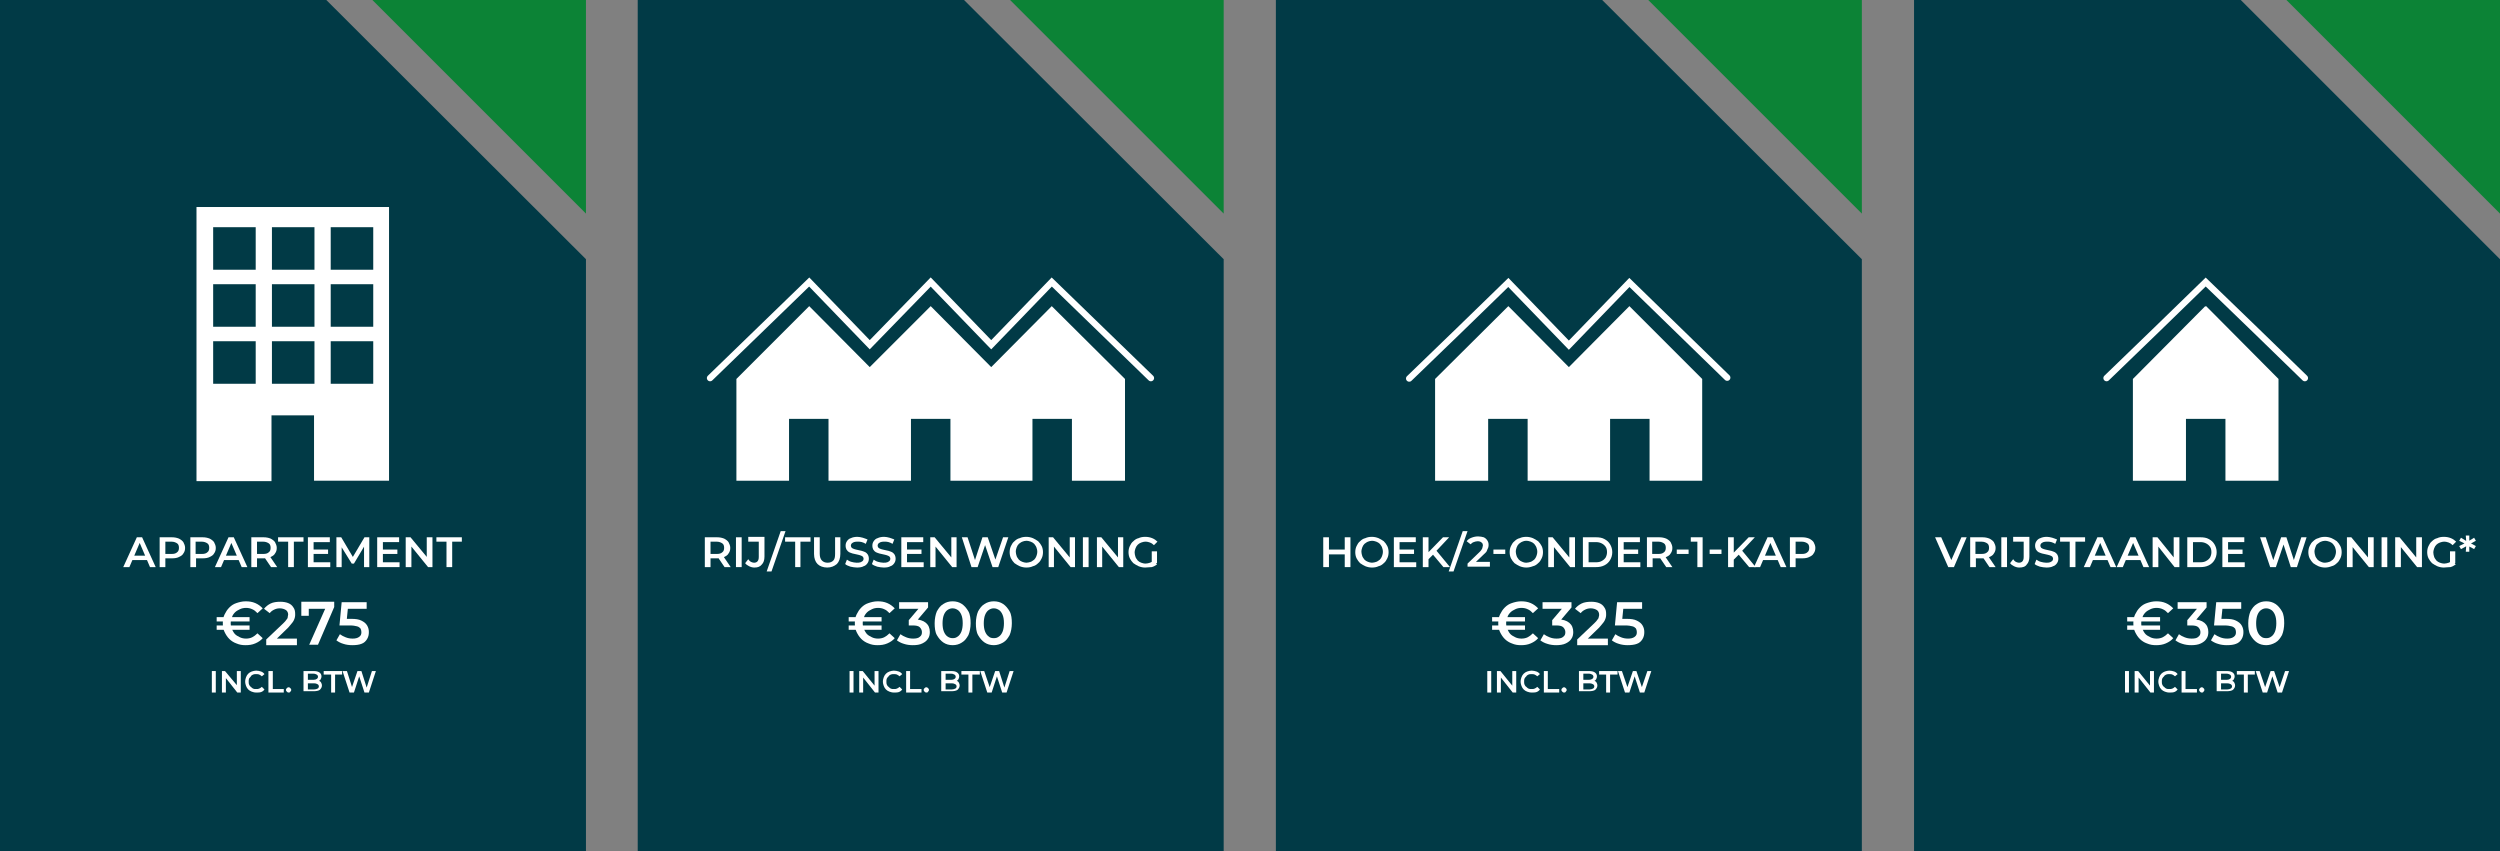 <?xml version="1.0" encoding="utf-8"?>
<!-- Generator: Adobe Illustrator 28.0.0, SVG Export Plug-In . SVG Version: 6.00 Build 0)  -->
<svg version="1.1" id="Laag_1" xmlns="http://www.w3.org/2000/svg" xmlns:xlink="http://www.w3.org/1999/xlink" x="0px" y="0px"
	 viewBox="0 0 570 194.1" style="enable-background:new 0 0 570 194.1;" xml:space="preserve">
<rect x="0" y="0" width="570" height="194.1" fill="#808080" stroke="none"/>
<style type="text/css">
	.st0{fill:#0C8336;}
	.st1{fill:#013A46;}
	.st2{fill:#FFFFFF;}
	.st3{clip-path:url(#SVGID_00000012467946888179096380000008569688698210830506_);fill:#FFFFFF;}
	.st4{clip-path:url(#SVGID_00000132053739283762189390000003975291425018180026_);fill:#FFFFFF;}
	.st5{clip-path:url(#SVGID_00000097467737728309908100000009754645355850364040_);fill:#FFFFFF;}
	.st6{clip-path:url(#SVGID_00000018199101188495094720000017021508858408375940_);fill:#FFFFFF;}
	.st7{clip-path:url(#SVGID_00000047021587535604368720000005145357688842117813_);fill:#FFFFFF;}
	.st8{clip-path:url(#SVGID_00000139289742781166430580000014619120600992871337_);fill:#FFFFFF;}
	.st9{fill:none;stroke:#FFFFFF;stroke-width:1.465;stroke-linecap:round;stroke-miterlimit:10;}
	.st10{clip-path:url(#SVGID_00000020372537588297725160000003775910189337903501_);fill:#FFFFFF;}
	.st11{clip-path:url(#SVGID_00000080186975514131266450000012619310781765493383_);fill:#FFFFFF;}
	.st12{clip-path:url(#SVGID_00000061468527432657451180000010763639481927215497_);fill:#FFFFFF;}
	.st13{clip-path:url(#SVGID_00000036937916916265407180000008678591791908936868_);fill:#FFFFFF;}
	.st14{clip-path:url(#SVGID_00000142172126200070120680000001587747034364159876_);fill:#FFFFFF;}
	.st15{clip-path:url(#SVGID_00000036246032647279552790000005057480496629503890_);fill:#FFFFFF;}
	.st16{clip-path:url(#SVGID_00000129889864489387528290000004349547049168933557_);fill:#FFFFFF;}
	.st17{clip-path:url(#SVGID_00000028317398075125637330000006703958861855111871_);fill:#FFFFFF;}
	.st18{clip-path:url(#SVGID_00000120530164730742774190000010520787033798358166_);fill:#FFFFFF;}
	.st19{clip-path:url(#SVGID_00000091712202304488935500000014720260671996548006_);fill:#FFFFFF;}
	.st20{clip-path:url(#SVGID_00000173139027376508197530000016381035777674314906_);fill:#FFFFFF;}
	.st21{clip-path:url(#SVGID_00000138535830832785774900000010682848732404209343_);fill:#FFFFFF;}
	.st22{clip-path:url(#SVGID_00000107550633026428151880000005573732496950579119_);fill:#FFFFFF;}
	
		.st23{clip-path:url(#SVGID_00000068651752555646931650000015632827082291547805_);fill:none;stroke:#FFFFFF;stroke-width:1.465;stroke-linecap:round;stroke-miterlimit:10;}
	.st24{clip-path:url(#SVGID_00000132783183068506903190000004004962259229970339_);fill:#FFFFFF;}
	.st25{clip-path:url(#SVGID_00000135681271683208452800000003293076978658345140_);fill:#FFFFFF;}
	.st26{clip-path:url(#SVGID_00000102501935533897892660000014342521058140531387_);fill:#FFFFFF;}
	
		.st27{clip-path:url(#SVGID_00000117661588219413641170000004944439804777115823_);fill:none;stroke:#FFFFFF;stroke-width:1.465;stroke-linecap:round;stroke-miterlimit:10;}
	.st28{clip-path:url(#SVGID_00000143578601346088569270000004342134155153525160_);fill:#FFFFFF;}
	.st29{clip-path:url(#SVGID_00000134953424924330345930000009664014247438552221_);fill:#FFFFFF;}
	.st30{clip-path:url(#SVGID_00000098942959000978063220000017697408884823871114_);fill:#FFFFFF;}
	.st31{clip-path:url(#SVGID_00000080183864591024653380000010996060335247311508_);fill:#FFFFFF;}
	.st32{clip-path:url(#SVGID_00000147211598150509641950000004261862704592474288_);fill:#FFFFFF;}
	.st33{clip-path:url(#SVGID_00000145049458865455828230000011541871381131608751_);fill:#FFFFFF;}
	.st34{clip-path:url(#SVGID_00000065753552391003846580000012364201725094719415_);fill:#FFFFFF;}
	.st35{clip-path:url(#SVGID_00000108311073503758987970000008153720595367757736_);fill:#FFFFFF;}
</style>
<polygon class="st0" points="84.9,0 133.6,48.7 133.6,0 "/>
<polygon class="st1" points="0,0 0,133.6 0,195.1 133.6,195.1 133.6,133.6 133.6,59.1 74.4,0 "/>
<path class="st2" d="M85.1,61.5h-9.7v-9.7h9.7V61.5z M85.1,74.5h-9.7v-9.7h9.7V74.5z M85.1,87.5h-9.7v-9.7h9.7V87.5z M71.7,61.5
	h-9.7v-9.7h9.7V61.5z M71.7,74.5h-9.7v-9.7h9.7V74.5z M71.7,87.5h-9.7v-9.7h9.7V87.5z M58.3,61.5h-9.7v-9.7h9.7V61.5z M58.3,74.5
	h-9.7v-9.7h9.7V74.5z M58.3,87.5h-9.7v-9.7h9.7V87.5z M44.8,47.2v62.5h17.1V94.7h9.7v14.9h17.1V47.2H44.8z"/>
<path class="st2" d="M29.6,127.7l0.3-1h3.7l0.3,1H29.6z M28.1,129.3l3.1-6.8h1.2l3.1,6.8h-1.3l-2.6-6.1h0.5l-2.6,6.1H28.1z"/>
<g>
	<defs>
		<rect id="SVGID_1_" width="570" height="195.1"/>
	</defs>
	<clipPath id="SVGID_00000031911245465678359060000008210171030921587608_">
		<use xlink:href="#SVGID_1_"  style="overflow:visible;"/>
	</clipPath>
	<path style="clip-path:url(#SVGID_00000031911245465678359060000008210171030921587608_);fill:#FFFFFF;" d="M37.7,126.9l-0.6-0.6h2
		c0.6,0,1-0.1,1.3-0.4c0.3-0.2,0.4-0.6,0.4-1c0-0.4-0.1-0.8-0.4-1c-0.3-0.2-0.7-0.4-1.3-0.4h-2l0.6-0.6V126.9z M36.4,129.3v-6.8h2.8
		c0.6,0,1.1,0.1,1.6,0.3c0.4,0.2,0.8,0.5,1,0.8c0.2,0.4,0.4,0.8,0.4,1.3c0,0.5-0.1,0.9-0.4,1.3c-0.2,0.4-0.6,0.6-1,0.8
		c-0.4,0.2-0.9,0.3-1.6,0.3h-2.1l0.6-0.6v2.6H36.4z"/>
	<path style="clip-path:url(#SVGID_00000031911245465678359060000008210171030921587608_);fill:#FFFFFF;" d="M44.6,126.9l-0.6-0.6h2
		c0.6,0,1-0.1,1.3-0.4c0.3-0.2,0.4-0.6,0.4-1c0-0.4-0.1-0.8-0.4-1c-0.3-0.2-0.7-0.4-1.3-0.4h-2l0.6-0.6V126.9z M43.4,129.3v-6.8h2.8
		c0.6,0,1.1,0.1,1.6,0.3c0.4,0.2,0.8,0.5,1,0.8c0.2,0.4,0.4,0.8,0.4,1.3c0,0.5-0.1,0.9-0.4,1.3c-0.2,0.4-0.6,0.6-1,0.8
		c-0.4,0.2-0.9,0.3-1.6,0.3h-2.1l0.6-0.6v2.6H43.4z"/>
</g>
<path class="st2" d="M50.5,127.7l0.3-1h3.7l0.3,1H50.5z M49,129.3l3.1-6.8h1.2l3.1,6.8h-1.3l-2.6-6.1H53l-2.6,6.1H49z"/>
<g>
	<defs>
		<rect id="SVGID_00000112621764039018439390000001235908997165375896_" width="570" height="195.1"/>
	</defs>
	<clipPath id="SVGID_00000021819121501688955610000002327968292359449517_">
		<use xlink:href="#SVGID_00000112621764039018439390000001235908997165375896_"  style="overflow:visible;"/>
	</clipPath>
	<path style="clip-path:url(#SVGID_00000021819121501688955610000002327968292359449517_);fill:#FFFFFF;" d="M61.8,129.3l-1.7-2.5
		h1.4l1.7,2.5H61.8z M58.6,126.9l-0.6-0.6h2c0.6,0,1-0.1,1.3-0.4c0.3-0.2,0.4-0.6,0.4-1c0-0.4-0.1-0.8-0.4-1
		c-0.3-0.2-0.7-0.4-1.3-0.4h-2l0.6-0.6V126.9z M57.3,129.3v-6.8h2.8c0.6,0,1.1,0.1,1.6,0.3c0.4,0.2,0.8,0.5,1,0.8
		c0.2,0.4,0.4,0.8,0.4,1.3c0,0.5-0.1,0.9-0.4,1.3c-0.2,0.4-0.6,0.6-1,0.8c-0.4,0.2-0.9,0.3-1.6,0.3H58l0.6-0.6v2.6H57.3z"/>
</g>
<polygon class="st2" points="65.7,129.3 65.7,123.5 63.4,123.5 63.4,122.5 69.2,122.5 69.2,123.5 67,123.5 67,129.3 "/>
<path class="st2" d="M71.4,125.3h3.4v1h-3.4V125.3z M71.5,128.2h3.8v1.1h-5.1v-6.8h5v1.1h-3.7V128.2z"/>
<polygon class="st2" points="76.7,129.3 76.7,122.5 77.8,122.5 80.7,127.4 80.2,127.4 83.1,122.5 84.2,122.5 84.2,129.3 83,129.3 
	83,124.3 83.2,124.3 80.7,128.5 80.2,128.5 77.6,124.3 77.9,124.3 77.9,129.3 "/>
<path class="st2" d="M87.2,125.3h3.4v1h-3.4V125.3z M87.3,128.2h3.8v1.1H86v-6.8h5v1.1h-3.7V128.2z"/>
<polygon class="st2" points="92.5,129.3 92.5,122.5 93.6,122.5 97.9,127.7 97.3,127.7 97.3,122.5 98.6,122.5 98.6,129.3 97.6,129.3 
	93.3,124 93.8,124 93.8,129.3 "/>
<polygon class="st2" points="101.8,129.3 101.8,123.5 99.5,123.5 99.5,122.5 105.3,122.5 105.3,123.5 103.1,123.5 103.1,129.3 "/>
<rect x="48.3" y="153" class="st2" width="0.9" height="4.9"/>
<polygon class="st2" points="50.6,157.9 50.6,153 51.3,153 54.4,156.7 54,156.7 54,153 54.9,153 54.9,157.9 54.1,157.9 51.1,154.1 
	51.5,154.1 51.5,157.9 "/>
<g>
	<defs>
		<rect id="SVGID_00000119108544475318305240000017574465067540966295_" width="570" height="195.1"/>
	</defs>
	<clipPath id="SVGID_00000044174415529220820890000018230510788795533221_">
		<use xlink:href="#SVGID_00000119108544475318305240000017574465067540966295_"  style="overflow:visible;"/>
	</clipPath>
	<path style="clip-path:url(#SVGID_00000044174415529220820890000018230510788795533221_);fill:#FFFFFF;" d="M58.4,157.9
		c-0.4,0-0.7-0.1-1-0.2c-0.3-0.1-0.6-0.3-0.8-0.5c-0.2-0.2-0.4-0.5-0.5-0.8s-0.2-0.6-0.2-1c0-0.4,0.1-0.7,0.2-1s0.3-0.6,0.5-0.8
		s0.5-0.4,0.8-0.5c0.3-0.1,0.7-0.2,1-0.2c0.4,0,0.8,0.1,1.1,0.2c0.3,0.1,0.6,0.3,0.8,0.6l-0.6,0.5c-0.2-0.2-0.4-0.3-0.6-0.4
		c-0.2-0.1-0.5-0.1-0.7-0.1c-0.3,0-0.5,0-0.7,0.1c-0.2,0.1-0.4,0.2-0.5,0.4s-0.3,0.3-0.4,0.5c-0.1,0.2-0.1,0.4-0.1,0.7
		c0,0.3,0,0.5,0.1,0.7c0.1,0.2,0.2,0.4,0.4,0.5c0.2,0.2,0.3,0.3,0.5,0.4c0.2,0.1,0.4,0.1,0.7,0.1c0.3,0,0.5,0,0.7-0.1
		c0.2-0.1,0.4-0.2,0.6-0.4l0.6,0.6c-0.2,0.3-0.5,0.5-0.8,0.6C59.2,157.9,58.8,157.9,58.4,157.9"/>
</g>
<polygon class="st2" points="61.2,157.9 61.2,153 62.2,153 62.2,157.1 64.7,157.1 64.7,157.9 "/>
<g>
	<defs>
		<rect id="SVGID_00000051377603235060958930000006363072768031268756_" width="570" height="195.1"/>
	</defs>
	<clipPath id="SVGID_00000075877609862773482050000012912416696867267468_">
		<use xlink:href="#SVGID_00000051377603235060958930000006363072768031268756_"  style="overflow:visible;"/>
	</clipPath>
	<path style="clip-path:url(#SVGID_00000075877609862773482050000012912416696867267468_);fill:#FFFFFF;" d="M65.8,157.9
		c-0.2,0-0.3-0.1-0.4-0.2c-0.1-0.1-0.2-0.2-0.2-0.4c0-0.2,0.1-0.3,0.2-0.4c0.1-0.1,0.2-0.2,0.4-0.2s0.3,0.1,0.4,0.2
		c0.1,0.1,0.2,0.2,0.2,0.4c0,0.2-0.1,0.3-0.2,0.4C66.1,157.9,66,157.9,65.8,157.9"/>
	<path style="clip-path:url(#SVGID_00000075877609862773482050000012912416696867267468_);fill:#FFFFFF;" d="M70.1,157.2h1.5
		c0.3,0,0.6-0.1,0.8-0.2c0.2-0.1,0.3-0.3,0.3-0.5c0-0.2-0.1-0.4-0.3-0.5c-0.2-0.1-0.4-0.2-0.8-0.2h-1.5V155h1.4
		c0.3,0,0.6-0.1,0.7-0.2c0.2-0.1,0.3-0.3,0.3-0.5c0-0.2-0.1-0.4-0.3-0.5c-0.2-0.1-0.4-0.2-0.7-0.2h-1.3V157.2z M69.2,157.9V153h2.3
		c0.6,0,1,0.1,1.3,0.3c0.3,0.2,0.5,0.5,0.5,0.9c0,0.3-0.1,0.5-0.2,0.7c-0.1,0.2-0.3,0.3-0.5,0.4c-0.2,0.1-0.4,0.1-0.7,0.1l0.1-0.3
		c0.3,0,0.5,0,0.7,0.1s0.4,0.2,0.5,0.4c0.1,0.2,0.2,0.4,0.2,0.7c0,0.4-0.2,0.7-0.5,1c-0.3,0.2-0.8,0.3-1.4,0.3H69.2z"/>
</g>
<polygon class="st2" points="75.5,157.9 75.5,153.8 73.8,153.8 73.8,153 78,153 78,153.8 76.4,153.8 76.4,157.9 "/>
<polygon class="st2" points="79.7,157.9 78.1,153 79.1,153 80.5,157.4 80,157.4 81.5,153 82.4,153 83.8,157.4 83.4,157.4 84.8,153 
	85.7,153 84.1,157.9 83.1,157.9 81.8,153.9 82,153.9 80.7,157.9 "/>
<g>
	<defs>
		<rect id="SVGID_00000061471021739656233120000000850767449987833235_" width="570" height="195.1"/>
	</defs>
	<clipPath id="SVGID_00000177482938193717345500000014585142685441536689_">
		<use xlink:href="#SVGID_00000061471021739656233120000000850767449987833235_"  style="overflow:visible;"/>
	</clipPath>
	<path style="clip-path:url(#SVGID_00000177482938193717345500000014585142685441536689_);fill:#FFFFFF;" d="M56,147.1
		c-0.8,0-1.4-0.1-2.1-0.4c-0.6-0.2-1.2-0.6-1.6-1c-0.5-0.5-0.8-1-1.1-1.6c-0.3-0.6-0.4-1.3-0.4-2c0-0.7,0.1-1.4,0.4-2
		c0.3-0.6,0.6-1.1,1.1-1.6c0.5-0.5,1-0.8,1.6-1c0.6-0.2,1.3-0.4,2.1-0.4c0.8,0,1.5,0.1,2.2,0.4c0.7,0.3,1.2,0.7,1.7,1.2l-1.2,1.1
		c-0.4-0.4-0.7-0.7-1.2-0.9c-0.4-0.2-0.9-0.3-1.4-0.3c-0.5,0-1,0.1-1.4,0.3c-0.4,0.2-0.8,0.4-1.1,0.7c-0.3,0.3-0.6,0.7-0.7,1.1
		c-0.2,0.4-0.3,0.9-0.3,1.4c0,0.5,0.1,1,0.3,1.4c0.2,0.4,0.4,0.8,0.7,1.1c0.3,0.3,0.7,0.5,1.1,0.7c0.4,0.2,0.9,0.3,1.4,0.3
		c0.5,0,1-0.1,1.4-0.3c0.4-0.2,0.8-0.5,1.2-0.9l1.2,1.1c-0.4,0.5-1,0.9-1.7,1.2C57.5,147,56.8,147.1,56,147.1 M49.4,142.6h7.5v1
		h-7.5V142.6z M49.4,140.7h7.5v1h-7.5V140.7z"/>
	<path style="clip-path:url(#SVGID_00000177482938193717345500000014585142685441536689_);fill:#FFFFFF;" d="M60.7,147v-1.2l3.9-3.7
		c0.3-0.3,0.6-0.6,0.7-0.8c0.2-0.2,0.3-0.4,0.3-0.6s0.1-0.4,0.1-0.6c0-0.4-0.2-0.8-0.5-1c-0.3-0.2-0.8-0.4-1.4-0.4
		c-0.5,0-0.9,0.1-1.3,0.3c-0.4,0.2-0.7,0.4-1,0.8l-1.3-1c0.4-0.5,0.9-0.9,1.5-1.2c0.6-0.3,1.4-0.4,2.2-0.4c0.7,0,1.3,0.1,1.8,0.3
		c0.5,0.2,0.9,0.5,1.2,1c0.3,0.4,0.4,0.9,0.4,1.5c0,0.3,0,0.6-0.1,0.9c-0.1,0.3-0.2,0.6-0.5,1c-0.2,0.3-0.6,0.7-1,1.2l-3.3,3.2
		l-0.4-0.7h5.7v1.5H60.7z"/>
</g>
<polygon class="st2" points="70.5,147 74.5,138 75,138.8 69.5,138.8 70.4,137.9 70.4,140.4 68.7,140.4 68.7,137.2 76.2,137.2 
	76.2,138.4 72.5,147 "/>
<g>
	<defs>
		<rect id="SVGID_00000075150749676475974990000002635551335184175528_" width="570" height="195.1"/>
	</defs>
	<clipPath id="SVGID_00000007407335728423795600000011984753963196700075_">
		<use xlink:href="#SVGID_00000075150749676475974990000002635551335184175528_"  style="overflow:visible;"/>
	</clipPath>
	<path style="clip-path:url(#SVGID_00000007407335728423795600000011984753963196700075_);fill:#FFFFFF;" d="M80.3,147.1
		c-0.7,0-1.4-0.1-2-0.3c-0.7-0.2-1.2-0.5-1.6-0.8l0.8-1.4c0.4,0.3,0.8,0.5,1.3,0.7c0.5,0.2,1,0.3,1.6,0.3c0.6,0,1.1-0.1,1.5-0.4
		c0.4-0.3,0.5-0.6,0.5-1.1c0-0.3-0.1-0.6-0.2-0.8c-0.2-0.2-0.4-0.4-0.8-0.5c-0.4-0.1-0.9-0.2-1.6-0.2h-2.4l0.5-5.3h5.7v1.5h-5.1
		l0.9-0.9l-0.4,4l-0.9-0.8h2c1,0,1.7,0.1,2.3,0.4c0.6,0.3,1,0.6,1.3,1.1s0.4,1,0.4,1.5c0,0.6-0.1,1.1-0.4,1.6
		c-0.3,0.5-0.7,0.9-1.3,1.1C81.9,147,81.2,147.1,80.3,147.1"/>
</g>
<polygon class="st0" points="230.3,0 279,48.7 279,0 "/>
<polygon class="st1" points="145.4,0 145.4,133.6 145.4,195.1 279,195.1 279,133.6 279,59.1 219.8,0 "/>
<polygon class="st2" points="239.8,69.8 226,83.7 212.2,69.8 198.3,83.7 184.5,69.8 167.9,86.4 167.9,109.6 179.9,109.6 179.9,95.5 
	188.9,95.5 188.9,109.6 207.7,109.6 207.7,95.5 216.7,95.5 216.7,109.6 235.4,109.6 235.4,95.5 244.4,95.5 244.4,109.6 256.5,109.6 
	256.5,86.4 "/>
<polyline class="st9" points="262.4,86.2 239.8,64.3 226,78.6 212.2,64.3 198.3,78.6 184.5,64.3 161.9,86.2 "/>
<rect x="193.7" y="153" class="st2" width="0.9" height="4.9"/>
<polygon class="st2" points="195.9,157.9 195.9,153 196.7,153 199.7,156.7 199.4,156.7 199.4,153 200.3,153 200.3,157.9 
	199.5,157.9 196.5,154.1 196.8,154.1 196.8,157.9 "/>
<g>
	<defs>
		<rect id="SVGID_00000109742291631119739620000002033213279202142338_" width="570" height="195.1"/>
	</defs>
	<clipPath id="SVGID_00000149367887819068308420000016034109945935380403_">
		<use xlink:href="#SVGID_00000109742291631119739620000002033213279202142338_"  style="overflow:visible;"/>
	</clipPath>
	<path style="clip-path:url(#SVGID_00000149367887819068308420000016034109945935380403_);fill:#FFFFFF;" d="M203.8,157.9
		c-0.4,0-0.7-0.1-1-0.2c-0.3-0.1-0.6-0.3-0.8-0.5c-0.2-0.2-0.4-0.5-0.5-0.8c-0.1-0.3-0.2-0.6-0.2-1c0-0.4,0.1-0.7,0.2-1
		c0.1-0.3,0.3-0.6,0.5-0.8c0.2-0.2,0.5-0.4,0.8-0.5c0.3-0.1,0.7-0.2,1-0.2c0.4,0,0.8,0.1,1.1,0.2c0.3,0.1,0.6,0.3,0.8,0.6l-0.6,0.5
		c-0.2-0.2-0.4-0.3-0.6-0.4c-0.2-0.1-0.5-0.1-0.7-0.1c-0.3,0-0.5,0-0.7,0.1c-0.2,0.1-0.4,0.2-0.5,0.4c-0.2,0.2-0.3,0.3-0.4,0.5
		c-0.1,0.2-0.1,0.4-0.1,0.7c0,0.3,0,0.5,0.1,0.7c0.1,0.2,0.2,0.4,0.4,0.5c0.2,0.2,0.3,0.3,0.5,0.4c0.2,0.1,0.4,0.1,0.7,0.1
		c0.3,0,0.5,0,0.7-0.1c0.2-0.1,0.4-0.2,0.6-0.4l0.6,0.6c-0.2,0.3-0.5,0.5-0.8,0.6C204.6,157.9,204.2,157.9,203.8,157.9"/>
</g>
<polygon class="st2" points="206.6,157.9 206.6,153 207.5,153 207.5,157.1 210.1,157.1 210.1,157.9 "/>
<g>
	<defs>
		<rect id="SVGID_00000088103995108060309110000012216575140808757158_" width="570" height="195.1"/>
	</defs>
	<clipPath id="SVGID_00000067199001061440974130000016761979256095066250_">
		<use xlink:href="#SVGID_00000088103995108060309110000012216575140808757158_"  style="overflow:visible;"/>
	</clipPath>
	<path style="clip-path:url(#SVGID_00000067199001061440974130000016761979256095066250_);fill:#FFFFFF;" d="M211.2,157.9
		c-0.2,0-0.3-0.1-0.4-0.2c-0.1-0.1-0.2-0.2-0.2-0.4c0-0.2,0.1-0.3,0.2-0.4c0.1-0.1,0.2-0.2,0.4-0.2c0.2,0,0.3,0.1,0.4,0.2
		s0.2,0.2,0.2,0.4c0,0.2-0.1,0.3-0.2,0.4C211.5,157.9,211.4,157.9,211.2,157.9"/>
	<path style="clip-path:url(#SVGID_00000067199001061440974130000016761979256095066250_);fill:#FFFFFF;" d="M215.5,157.2h1.5
		c0.3,0,0.6-0.1,0.8-0.2c0.2-0.1,0.3-0.3,0.3-0.5c0-0.2-0.1-0.4-0.3-0.5c-0.2-0.1-0.4-0.2-0.8-0.2h-1.5V155h1.4
		c0.3,0,0.6-0.1,0.7-0.2c0.2-0.1,0.3-0.3,0.3-0.5c0-0.2-0.1-0.4-0.3-0.5c-0.2-0.1-0.4-0.2-0.7-0.2h-1.3V157.2z M214.6,157.9V153h2.3
		c0.6,0,1,0.1,1.3,0.3c0.3,0.2,0.5,0.5,0.5,0.9c0,0.3-0.1,0.5-0.2,0.7c-0.1,0.2-0.3,0.3-0.5,0.4s-0.4,0.1-0.7,0.1l0.1-0.3
		c0.3,0,0.5,0,0.7,0.1c0.2,0.1,0.4,0.2,0.5,0.4c0.1,0.2,0.2,0.4,0.2,0.7c0,0.4-0.2,0.7-0.5,1c-0.3,0.2-0.8,0.3-1.4,0.3H214.6z"/>
</g>
<polygon class="st2" points="220.8,157.9 220.8,153.8 219.2,153.8 219.2,153 223.4,153 223.4,153.8 221.7,153.8 221.7,157.9 "/>
<polygon class="st2" points="225.1,157.9 223.5,153 224.4,153 225.9,157.4 225.4,157.4 226.9,153 227.8,153 229.2,157.4 
	228.8,157.4 230.2,153 231.1,153 229.5,157.9 228.5,157.9 227.2,153.9 227.4,153.9 226.1,157.9 "/>
<g>
	<defs>
		<rect id="SVGID_00000168110778043398676310000017828058524244780974_" width="570" height="195.1"/>
	</defs>
	<clipPath id="SVGID_00000034788881277891613460000004133453909041760156_">
		<use xlink:href="#SVGID_00000168110778043398676310000017828058524244780974_"  style="overflow:visible;"/>
	</clipPath>
	<path style="clip-path:url(#SVGID_00000034788881277891613460000004133453909041760156_);fill:#FFFFFF;" d="M165.2,129.3l-1.7-2.5
		h1.4l1.7,2.5H165.2z M162,126.9l-0.6-0.6h2c0.6,0,1-0.1,1.3-0.4c0.3-0.2,0.4-0.6,0.4-1c0-0.4-0.1-0.8-0.4-1
		c-0.3-0.2-0.7-0.4-1.3-0.4h-2l0.6-0.6V126.9z M160.7,129.3v-6.8h2.8c0.6,0,1.1,0.1,1.6,0.3c0.4,0.2,0.8,0.5,1,0.8
		c0.2,0.4,0.4,0.8,0.4,1.3c0,0.5-0.1,0.9-0.4,1.3c-0.2,0.4-0.6,0.6-1,0.8c-0.4,0.2-0.9,0.3-1.6,0.3h-2.1l0.6-0.6v2.6H160.7z"/>
</g>
<rect x="167.8" y="122.5" class="st2" width="1.3" height="6.8"/>
<g>
	<defs>
		<rect id="SVGID_00000018934955826488599410000006742564173318399673_" width="570" height="195.1"/>
	</defs>
	<clipPath id="SVGID_00000103945238836171101200000003240812170555275432_">
		<use xlink:href="#SVGID_00000018934955826488599410000006742564173318399673_"  style="overflow:visible;"/>
	</clipPath>
	<path style="clip-path:url(#SVGID_00000103945238836171101200000003240812170555275432_);fill:#FFFFFF;" d="M172,129.4
		c-0.4,0-0.8-0.1-1.2-0.3c-0.4-0.2-0.7-0.4-0.9-0.7l0.7-0.9c0.2,0.3,0.4,0.5,0.6,0.6c0.2,0.1,0.5,0.2,0.7,0.2c0.7,0,1.1-0.4,1.1-1.3
		v-3.5h-2.4v-1.1h3.7v4.5c0,0.8-0.2,1.4-0.6,1.8C173.3,129.2,172.8,129.4,172,129.4"/>
</g>
<polygon class="st2" points="174.8,130.3 178,121.1 179.1,121.1 175.9,130.3 "/>
<polygon class="st2" points="181.3,129.3 181.3,123.5 179,123.5 179,122.5 184.8,122.5 184.8,123.5 182.5,123.5 182.5,129.3 "/>
<g>
	<defs>
		<rect id="SVGID_00000139272289219562344280000014988788067740943242_" width="570" height="195.1"/>
	</defs>
	<clipPath id="SVGID_00000137816486432744077940000004824423509822685569_">
		<use xlink:href="#SVGID_00000139272289219562344280000014988788067740943242_"  style="overflow:visible;"/>
	</clipPath>
	<path style="clip-path:url(#SVGID_00000137816486432744077940000004824423509822685569_);fill:#FFFFFF;" d="M188.6,129.4
		c-0.9,0-1.7-0.3-2.2-0.8c-0.5-0.5-0.8-1.3-0.8-2.3v-3.8h1.3v3.8c0,0.7,0.2,1.2,0.5,1.5c0.3,0.3,0.7,0.5,1.3,0.5s1-0.2,1.3-0.5
		c0.3-0.3,0.4-0.8,0.4-1.5v-3.8h1.2v3.8c0,1-0.3,1.8-0.8,2.3C190.2,129.1,189.5,129.4,188.6,129.4"/>
	<path style="clip-path:url(#SVGID_00000137816486432744077940000004824423509822685569_);fill:#FFFFFF;" d="M195.4,129.4
		c-0.5,0-1-0.1-1.5-0.2c-0.5-0.2-0.9-0.3-1.2-0.6l0.4-1c0.3,0.2,0.6,0.4,1,0.5c0.4,0.1,0.8,0.2,1.2,0.2c0.4,0,0.6,0,0.9-0.1
		c0.2-0.1,0.4-0.2,0.5-0.3c0.1-0.1,0.2-0.3,0.2-0.5c0-0.2-0.1-0.4-0.2-0.5c-0.1-0.1-0.3-0.2-0.6-0.3c-0.2-0.1-0.5-0.1-0.8-0.2
		c-0.3-0.1-0.6-0.1-0.9-0.2c-0.3-0.1-0.6-0.2-0.8-0.3c-0.2-0.1-0.4-0.3-0.6-0.6c-0.1-0.2-0.2-0.5-0.2-0.9c0-0.4,0.1-0.7,0.3-1
		c0.2-0.3,0.5-0.6,0.9-0.7c0.4-0.2,0.9-0.3,1.5-0.3c0.4,0,0.8,0.1,1.2,0.2c0.4,0.1,0.8,0.3,1.1,0.4l-0.4,1c-0.3-0.2-0.6-0.3-0.9-0.4
		c-0.3-0.1-0.6-0.1-0.9-0.1c-0.4,0-0.6,0-0.9,0.1c-0.2,0.1-0.4,0.2-0.5,0.3c-0.1,0.1-0.2,0.3-0.2,0.5c0,0.2,0.1,0.4,0.2,0.5
		c0.1,0.1,0.3,0.2,0.6,0.3c0.2,0.1,0.5,0.1,0.8,0.2c0.3,0.1,0.6,0.1,0.9,0.2c0.3,0.1,0.6,0.2,0.8,0.3c0.2,0.1,0.4,0.3,0.6,0.6
		c0.1,0.2,0.2,0.5,0.2,0.9c0,0.4-0.1,0.7-0.3,1c-0.2,0.3-0.5,0.6-0.9,0.7C196.6,129.3,196,129.4,195.4,129.4"/>
	<path style="clip-path:url(#SVGID_00000137816486432744077940000004824423509822685569_);fill:#FFFFFF;" d="M201.5,129.4
		c-0.5,0-1-0.1-1.5-0.2c-0.5-0.2-0.9-0.3-1.2-0.6l0.4-1c0.3,0.2,0.6,0.4,1,0.5c0.4,0.1,0.8,0.2,1.2,0.2c0.4,0,0.6,0,0.9-0.1
		c0.2-0.1,0.4-0.2,0.5-0.3c0.1-0.1,0.2-0.3,0.2-0.5c0-0.2-0.1-0.4-0.2-0.5c-0.1-0.1-0.3-0.2-0.6-0.3c-0.2-0.1-0.5-0.1-0.8-0.2
		c-0.3-0.1-0.6-0.1-0.9-0.2c-0.3-0.1-0.6-0.2-0.8-0.3c-0.2-0.1-0.4-0.3-0.6-0.6c-0.1-0.2-0.2-0.5-0.2-0.9c0-0.4,0.1-0.7,0.3-1
		c0.2-0.3,0.5-0.6,0.9-0.7c0.4-0.2,0.9-0.3,1.5-0.3c0.4,0,0.8,0.1,1.2,0.2c0.4,0.1,0.8,0.3,1.1,0.4l-0.4,1c-0.3-0.2-0.6-0.3-0.9-0.4
		c-0.3-0.1-0.6-0.1-0.9-0.1c-0.4,0-0.6,0-0.9,0.1c-0.2,0.1-0.4,0.2-0.5,0.3c-0.1,0.1-0.2,0.3-0.2,0.5c0,0.2,0.1,0.4,0.2,0.5
		c0.1,0.1,0.3,0.2,0.6,0.3c0.2,0.1,0.5,0.1,0.8,0.2c0.3,0.1,0.6,0.1,0.9,0.2s0.6,0.2,0.8,0.3c0.2,0.1,0.4,0.3,0.6,0.6
		c0.1,0.2,0.2,0.5,0.2,0.9c0,0.4-0.1,0.7-0.3,1c-0.2,0.3-0.5,0.6-0.9,0.7C202.7,129.3,202.2,129.4,201.5,129.4"/>
</g>
<path class="st2" d="M206.7,125.3h3.4v1h-3.4V125.3z M206.8,128.2h3.8v1.1h-5.1v-6.8h5v1.1h-3.7V128.2z"/>
<polygon class="st2" points="212.1,129.3 212.1,122.5 213.1,122.5 217.4,127.7 216.9,127.7 216.9,122.5 218.1,122.5 218.1,129.3 
	217.1,129.3 212.8,124 213.3,124 213.3,129.3 "/>
<polygon class="st2" points="221.5,129.3 219.3,122.5 220.6,122.5 222.6,128.6 222,128.6 224,122.5 225.2,122.5 227.3,128.6 
	226.6,128.6 228.7,122.5 229.9,122.5 227.6,129.3 226.3,129.3 224.4,123.7 224.8,123.7 222.9,129.3 "/>
<g>
	<defs>
		<rect id="SVGID_00000011006026422707444310000013512913492327394967_" width="570" height="195.1"/>
	</defs>
	<clipPath id="SVGID_00000114072891196052103920000007581391616358300343_">
		<use xlink:href="#SVGID_00000011006026422707444310000013512913492327394967_"  style="overflow:visible;"/>
	</clipPath>
	<path style="clip-path:url(#SVGID_00000114072891196052103920000007581391616358300343_);fill:#FFFFFF;" d="M234,128.3
		c0.3,0,0.7-0.1,1-0.2c0.3-0.1,0.5-0.3,0.8-0.5c0.2-0.2,0.4-0.5,0.5-0.8c0.1-0.3,0.2-0.6,0.2-1c0-0.4-0.1-0.7-0.2-1
		c-0.1-0.3-0.3-0.5-0.5-0.8c-0.2-0.2-0.5-0.4-0.8-0.5c-0.3-0.1-0.6-0.2-1-0.2c-0.3,0-0.7,0.1-0.9,0.2c-0.3,0.1-0.5,0.3-0.8,0.5
		c-0.2,0.2-0.4,0.5-0.5,0.8c-0.1,0.3-0.2,0.6-0.2,1c0,0.3,0.1,0.7,0.2,1c0.1,0.3,0.3,0.5,0.5,0.8c0.2,0.2,0.5,0.4,0.8,0.5
		C233.4,128.2,233.7,128.3,234,128.3 M234,129.4c-0.5,0-1-0.1-1.5-0.3c-0.4-0.2-0.8-0.4-1.2-0.7c-0.3-0.3-0.6-0.7-0.8-1.1
		c-0.2-0.4-0.3-0.9-0.3-1.4c0-0.5,0.1-1,0.3-1.4c0.2-0.4,0.4-0.8,0.8-1.1c0.3-0.3,0.7-0.6,1.2-0.7c0.4-0.2,0.9-0.3,1.5-0.3
		c0.5,0,1,0.1,1.5,0.3c0.4,0.2,0.8,0.4,1.2,0.7c0.3,0.3,0.6,0.7,0.8,1.1c0.2,0.4,0.3,0.9,0.3,1.4c0,0.5-0.1,1-0.3,1.4
		c-0.2,0.4-0.4,0.8-0.8,1.1c-0.3,0.3-0.7,0.6-1.2,0.7C235.1,129.3,234.6,129.4,234,129.4"/>
</g>
<polygon class="st2" points="239.1,129.3 239.1,122.5 240.1,122.5 244.4,127.7 243.9,127.7 243.9,122.5 245.1,122.5 245.1,129.3 
	244.1,129.3 239.8,124 240.3,124 240.3,129.3 "/>
<rect x="246.9" y="122.5" class="st2" width="1.3" height="6.8"/>
<polygon class="st2" points="250.1,129.3 250.1,122.5 251.1,122.5 255.4,127.7 254.9,127.7 254.9,122.5 256.1,122.5 256.1,129.3 
	255.1,129.3 250.8,124 251.3,124 251.3,129.3 "/>
<g>
	<defs>
		<rect id="SVGID_00000031173071781277187990000000276372140672342974_" width="570" height="195.1"/>
	</defs>
	<clipPath id="SVGID_00000134936396252639912360000015607188658182375100_">
		<use xlink:href="#SVGID_00000031173071781277187990000000276372140672342974_"  style="overflow:visible;"/>
	</clipPath>
	<path style="clip-path:url(#SVGID_00000134936396252639912360000015607188658182375100_);fill:#FFFFFF;" d="M262.6,128.3v-2.6h1.2
		v2.7L262.6,128.3z M261.1,129.4c-0.5,0-1-0.1-1.5-0.3c-0.4-0.2-0.8-0.4-1.2-0.7c-0.3-0.3-0.6-0.7-0.8-1.1c-0.2-0.4-0.3-0.9-0.3-1.4
		c0-0.5,0.1-1,0.3-1.4c0.2-0.4,0.4-0.8,0.8-1.1c0.3-0.3,0.7-0.6,1.2-0.7c0.4-0.2,0.9-0.3,1.5-0.3c0.6,0,1.1,0.1,1.6,0.3
		c0.5,0.2,0.9,0.5,1.2,0.8l-0.8,0.8c-0.3-0.3-0.6-0.5-0.9-0.6c-0.3-0.1-0.6-0.2-1-0.2c-0.4,0-0.7,0.1-1,0.2
		c-0.3,0.1-0.6,0.3-0.8,0.5c-0.2,0.2-0.4,0.5-0.5,0.8c-0.1,0.3-0.2,0.6-0.2,1c0,0.3,0.1,0.7,0.2,1c0.1,0.3,0.3,0.5,0.5,0.8
		c0.2,0.2,0.5,0.4,0.8,0.5c0.3,0.1,0.6,0.2,1,0.2c0.3,0,0.7-0.1,1-0.2c0.3-0.1,0.6-0.3,0.9-0.5l0.7,0.9c-0.4,0.3-0.8,0.5-1.2,0.6
		C262.1,129.3,261.6,129.4,261.1,129.4"/>
	<path style="clip-path:url(#SVGID_00000134936396252639912360000015607188658182375100_);fill:#FFFFFF;" d="M200.1,147.1
		c-0.8,0-1.4-0.1-2.1-0.4c-0.6-0.2-1.2-0.6-1.6-1c-0.5-0.5-0.8-1-1.1-1.6c-0.3-0.6-0.4-1.3-0.4-2c0-0.7,0.1-1.4,0.4-2
		c0.3-0.6,0.6-1.1,1.1-1.6c0.5-0.5,1-0.8,1.6-1c0.6-0.2,1.3-0.4,2.1-0.4c0.8,0,1.5,0.1,2.2,0.4s1.2,0.7,1.7,1.2l-1.2,1.1
		c-0.4-0.4-0.7-0.7-1.2-0.9c-0.4-0.2-0.9-0.3-1.4-0.3c-0.5,0-1,0.1-1.4,0.3c-0.4,0.2-0.8,0.4-1.1,0.7c-0.3,0.3-0.6,0.7-0.7,1.1
		c-0.2,0.4-0.3,0.9-0.3,1.4c0,0.5,0.1,1,0.3,1.4c0.2,0.4,0.4,0.8,0.7,1.1s0.7,0.5,1.1,0.7c0.4,0.2,0.9,0.3,1.4,0.3
		c0.5,0,1-0.1,1.4-0.3c0.4-0.2,0.8-0.5,1.2-0.9l1.2,1.1c-0.4,0.5-1,0.9-1.7,1.2C201.6,147,200.9,147.1,200.1,147.1 M193.5,142.6h7.5
		v1h-7.5V142.6z M193.5,140.7h7.5v1h-7.5V140.7z"/>
	<path style="clip-path:url(#SVGID_00000134936396252639912360000015607188658182375100_);fill:#FFFFFF;" d="M208.1,147.1
		c-0.7,0-1.4-0.1-2-0.3c-0.7-0.2-1.2-0.5-1.6-0.8l0.8-1.4c0.4,0.3,0.8,0.5,1.3,0.7c0.5,0.2,1,0.3,1.6,0.3c0.6,0,1.2-0.1,1.5-0.4
		c0.4-0.3,0.5-0.6,0.5-1.1c0-0.4-0.2-0.8-0.5-1.1c-0.3-0.3-0.9-0.4-1.6-0.4h-0.9v-1.2l2.8-3.3l0.2,0.7h-5.2v-1.5h6.6v1.2l-2.8,3.3
		l-0.9-0.6h0.5c1.2,0,2.1,0.3,2.7,0.8c0.6,0.5,0.9,1.2,0.9,2.1c0,0.5-0.1,1.1-0.4,1.5c-0.3,0.5-0.7,0.8-1.3,1.1
		C209.7,147,209,147.1,208.1,147.1"/>
	<path style="clip-path:url(#SVGID_00000134936396252639912360000015607188658182375100_);fill:#FFFFFF;" d="M217.2,145.5
		c0.5,0,0.8-0.1,1.2-0.4c0.3-0.2,0.6-0.6,0.8-1.1c0.2-0.5,0.3-1.2,0.3-1.9c0-0.8-0.1-1.4-0.3-1.9c-0.2-0.5-0.5-0.9-0.8-1.1
		c-0.3-0.2-0.7-0.4-1.2-0.4c-0.4,0-0.8,0.1-1.2,0.4c-0.3,0.2-0.6,0.6-0.8,1.1c-0.2,0.5-0.3,1.2-0.3,1.9c0,0.8,0.1,1.4,0.3,1.9
		c0.2,0.5,0.5,0.9,0.8,1.1C216.4,145.4,216.8,145.5,217.2,145.5 M217.2,147.1c-0.8,0-1.5-0.2-2.1-0.6c-0.6-0.4-1.1-1-1.5-1.7
		c-0.4-0.7-0.5-1.7-0.5-2.7s0.2-2,0.5-2.7c0.4-0.7,0.8-1.3,1.5-1.7c0.6-0.4,1.3-0.6,2.1-0.6c0.8,0,1.5,0.2,2.1,0.6
		c0.6,0.4,1.1,1,1.5,1.7c0.4,0.7,0.5,1.7,0.5,2.7s-0.2,2-0.5,2.7c-0.4,0.7-0.8,1.3-1.5,1.7C218.7,146.9,218,147.1,217.2,147.1"/>
	<path style="clip-path:url(#SVGID_00000134936396252639912360000015607188658182375100_);fill:#FFFFFF;" d="M226.6,145.5
		c0.5,0,0.8-0.1,1.2-0.4c0.3-0.2,0.6-0.6,0.8-1.1c0.2-0.5,0.3-1.2,0.3-1.9c0-0.8-0.1-1.4-0.3-1.9c-0.2-0.5-0.5-0.9-0.8-1.1
		c-0.3-0.2-0.7-0.4-1.2-0.4c-0.4,0-0.8,0.1-1.2,0.4c-0.3,0.2-0.6,0.6-0.8,1.1c-0.2,0.5-0.3,1.2-0.3,1.9c0,0.8,0.1,1.4,0.3,1.9
		c0.2,0.5,0.5,0.9,0.8,1.1C225.7,145.4,226.1,145.5,226.6,145.5 M226.6,147.1c-0.8,0-1.5-0.2-2.1-0.6c-0.6-0.4-1.1-1-1.5-1.7
		c-0.4-0.7-0.5-1.7-0.5-2.7s0.2-2,0.5-2.7c0.4-0.7,0.8-1.3,1.5-1.7c0.6-0.4,1.3-0.6,2.1-0.6c0.8,0,1.5,0.2,2.1,0.6
		c0.6,0.4,1.1,1,1.5,1.7c0.4,0.7,0.5,1.7,0.5,2.7s-0.2,2-0.5,2.7c-0.4,0.7-0.8,1.3-1.5,1.7C228,146.9,227.3,147.1,226.6,147.1"/>
</g>
<polygon class="st0" points="375.8,0 424.5,48.7 424.5,0 "/>
<polygon class="st1" points="290.9,0 290.9,133.6 290.9,195.1 424.5,195.1 424.5,133.6 424.5,59.1 365.3,0 "/>
<path class="st2" d="M306.6,122.5h1.3v6.8h-1.3V122.5z M306.7,126.4h-3.7v-1.1h3.7V126.4z M303,129.3h-1.3v-6.8h1.3V129.3z"/>
<g>
	<defs>
		<rect id="SVGID_00000062901120153016133550000002984845784886690713_" width="570" height="195.1"/>
	</defs>
	<clipPath id="SVGID_00000001627016428708268250000001195140345291852974_">
		<use xlink:href="#SVGID_00000062901120153016133550000002984845784886690713_"  style="overflow:visible;"/>
	</clipPath>
	<path style="clip-path:url(#SVGID_00000001627016428708268250000001195140345291852974_);fill:#FFFFFF;" d="M312.8,128.3
		c0.3,0,0.7-0.1,1-0.2c0.3-0.1,0.5-0.3,0.8-0.5c0.2-0.2,0.4-0.5,0.5-0.8c0.1-0.3,0.2-0.6,0.2-1c0-0.4-0.1-0.7-0.2-1
		c-0.1-0.3-0.3-0.5-0.5-0.8c-0.2-0.2-0.5-0.4-0.8-0.5c-0.3-0.1-0.6-0.2-1-0.2c-0.3,0-0.7,0.1-0.9,0.2c-0.3,0.1-0.5,0.3-0.8,0.5
		c-0.2,0.2-0.4,0.5-0.5,0.8c-0.1,0.3-0.2,0.6-0.2,1c0,0.3,0.1,0.7,0.2,1c0.1,0.3,0.3,0.5,0.5,0.8c0.2,0.2,0.5,0.4,0.8,0.5
		C312.2,128.2,312.5,128.3,312.8,128.3 M312.8,129.4c-0.5,0-1-0.1-1.5-0.3c-0.4-0.2-0.8-0.4-1.2-0.7c-0.3-0.3-0.6-0.7-0.8-1.1
		c-0.2-0.4-0.3-0.9-0.3-1.4c0-0.5,0.1-1,0.3-1.4c0.2-0.4,0.4-0.8,0.8-1.1c0.3-0.3,0.7-0.6,1.2-0.7c0.4-0.2,0.9-0.3,1.5-0.3
		c0.5,0,1,0.1,1.5,0.3c0.4,0.2,0.8,0.4,1.2,0.7c0.3,0.3,0.6,0.7,0.8,1.1c0.2,0.4,0.3,0.9,0.3,1.4c0,0.5-0.1,1-0.3,1.4
		c-0.2,0.4-0.4,0.8-0.8,1.1c-0.3,0.3-0.7,0.6-1.2,0.7C313.9,129.3,313.4,129.4,312.8,129.4"/>
</g>
<path class="st2" d="M319,125.3h3.4v1H319V125.3z M319.1,128.2h3.8v1.1h-5.1v-6.8h5v1.1h-3.7V128.2z"/>
<path class="st2" d="M329.1,129.3l-2.6-3.1l0.8-0.9l3.3,4H329.1z M325.5,127.7l-0.1-1.5l3.6-3.7h1.4l-3,3.2l-0.7,0.8L325.5,127.7z
	 M324.4,122.5h1.3v6.8h-1.3V122.5z"/>
<polygon class="st2" points="330.3,130.3 333.5,121.1 334.6,121.1 331.4,130.3 "/>
<g>
	<defs>
		<rect id="SVGID_00000094610006165509224680000014719941738641206442_" width="570" height="195.1"/>
	</defs>
	<clipPath id="SVGID_00000143599624304187232530000015738210321782473398_">
		<use xlink:href="#SVGID_00000094610006165509224680000014719941738641206442_"  style="overflow:visible;"/>
	</clipPath>
	<path style="clip-path:url(#SVGID_00000143599624304187232530000015738210321782473398_);fill:#FFFFFF;" d="M334.6,129.3v-0.8
		l2.7-2.6c0.2-0.2,0.4-0.4,0.5-0.6c0.1-0.2,0.2-0.3,0.2-0.5c0-0.1,0.1-0.3,0.1-0.4c0-0.3-0.1-0.6-0.3-0.7c-0.2-0.2-0.5-0.3-0.9-0.3
		c-0.3,0-0.6,0.1-0.9,0.2c-0.3,0.1-0.5,0.3-0.7,0.5l-0.9-0.7c0.3-0.4,0.6-0.6,1.1-0.8c0.5-0.2,1-0.3,1.5-0.3c0.5,0,0.9,0.1,1.3,0.2
		c0.4,0.2,0.6,0.4,0.8,0.7c0.2,0.3,0.3,0.6,0.3,1c0,0.2,0,0.4-0.1,0.7c-0.1,0.2-0.2,0.4-0.3,0.7s-0.4,0.5-0.7,0.8l-2.3,2.2l-0.3-0.5
		h4v1.1H334.6z"/>
</g>
<rect x="340.5" y="125.3" class="st2" width="2.7" height="1"/>
<g>
	<defs>
		<rect id="SVGID_00000065057180481181583650000002821052164361213345_" width="570" height="195.1"/>
	</defs>
	<clipPath id="SVGID_00000123406472243678132720000008256928312112626619_">
		<use xlink:href="#SVGID_00000065057180481181583650000002821052164361213345_"  style="overflow:visible;"/>
	</clipPath>
	<path style="clip-path:url(#SVGID_00000123406472243678132720000008256928312112626619_);fill:#FFFFFF;" d="M348,128.3
		c0.3,0,0.7-0.1,1-0.2c0.3-0.1,0.5-0.3,0.8-0.5c0.2-0.2,0.4-0.5,0.5-0.8s0.2-0.6,0.2-1c0-0.4-0.1-0.7-0.2-1
		c-0.1-0.3-0.3-0.5-0.5-0.8c-0.2-0.2-0.5-0.4-0.8-0.5c-0.3-0.1-0.6-0.2-1-0.2s-0.7,0.1-0.9,0.2c-0.3,0.1-0.5,0.3-0.8,0.5
		c-0.2,0.2-0.4,0.5-0.5,0.8c-0.1,0.3-0.2,0.6-0.2,1c0,0.3,0.1,0.7,0.2,1c0.1,0.3,0.3,0.5,0.5,0.8c0.2,0.2,0.5,0.4,0.8,0.5
		C347.3,128.2,347.6,128.3,348,128.3 M348,129.4c-0.5,0-1-0.1-1.5-0.3c-0.4-0.2-0.8-0.4-1.2-0.7c-0.3-0.3-0.6-0.7-0.8-1.1
		c-0.2-0.4-0.3-0.9-0.3-1.4c0-0.5,0.1-1,0.3-1.4c0.2-0.4,0.4-0.8,0.8-1.1c0.3-0.3,0.7-0.6,1.2-0.7c0.4-0.2,0.9-0.3,1.5-0.3
		c0.5,0,1,0.1,1.5,0.3c0.4,0.2,0.8,0.4,1.2,0.7c0.3,0.3,0.6,0.7,0.8,1.1c0.2,0.4,0.3,0.9,0.3,1.4c0,0.5-0.1,1-0.3,1.4
		c-0.2,0.4-0.4,0.8-0.8,1.1c-0.3,0.3-0.7,0.6-1.2,0.7C349,129.3,348.5,129.4,348,129.4"/>
</g>
<polygon class="st2" points="353,129.3 353,122.5 354,122.5 358.3,127.7 357.8,127.7 357.8,122.5 359.1,122.5 359.1,129.3 
	358,129.3 353.7,124 354.3,124 354.3,129.3 "/>
<g>
	<defs>
		<rect id="SVGID_00000049905330537304893140000012646693246554712994_" width="570" height="195.1"/>
	</defs>
	<clipPath id="SVGID_00000093869325464790291530000017149742556675773062_">
		<use xlink:href="#SVGID_00000049905330537304893140000012646693246554712994_"  style="overflow:visible;"/>
	</clipPath>
	<path style="clip-path:url(#SVGID_00000093869325464790291530000017149742556675773062_);fill:#FFFFFF;" d="M362.2,128.2h1.7
		c0.5,0,1-0.1,1.3-0.3c0.4-0.2,0.7-0.5,0.9-0.8c0.2-0.4,0.3-0.8,0.3-1.2c0-0.5-0.1-0.9-0.3-1.2c-0.2-0.3-0.5-0.6-0.9-0.8
		c-0.4-0.2-0.8-0.3-1.3-0.3h-1.7V128.2z M360.9,129.3v-6.8h3c0.7,0,1.4,0.1,1.9,0.4c0.6,0.3,1,0.7,1.3,1.2c0.3,0.5,0.5,1.1,0.5,1.8
		c0,0.7-0.2,1.3-0.5,1.8c-0.3,0.5-0.7,0.9-1.3,1.2c-0.6,0.3-1.2,0.4-1.9,0.4H360.9z"/>
</g>
<path class="st2" d="M370.1,125.3h3.4v1h-3.4V125.3z M370.2,128.2h3.8v1.1h-5.1v-6.8h5v1.1h-3.7V128.2z"/>
<g>
	<defs>
		<rect id="SVGID_00000101812713954568934590000006902550112571189144_" width="570" height="195.1"/>
	</defs>
	<clipPath id="SVGID_00000008830142135911659480000004535437306279479482_">
		<use xlink:href="#SVGID_00000101812713954568934590000006902550112571189144_"  style="overflow:visible;"/>
	</clipPath>
	<path style="clip-path:url(#SVGID_00000008830142135911659480000004535437306279479482_);fill:#FFFFFF;" d="M379.9,129.3l-1.7-2.5
		h1.4l1.7,2.5H379.9z M376.7,126.9l-0.6-0.6h2c0.6,0,1-0.1,1.3-0.4c0.3-0.2,0.4-0.6,0.4-1c0-0.4-0.1-0.8-0.4-1
		c-0.3-0.2-0.7-0.4-1.3-0.4h-2l0.6-0.6V126.9z M375.5,129.3v-6.8h2.8c0.6,0,1.1,0.1,1.6,0.3c0.4,0.2,0.8,0.5,1,0.8
		c0.2,0.4,0.4,0.8,0.4,1.3c0,0.5-0.1,0.9-0.4,1.3c-0.2,0.4-0.6,0.6-1,0.8c-0.4,0.2-0.9,0.3-1.6,0.3h-2.1l0.6-0.6v2.6H375.5z"/>
</g>
<rect x="382.3" y="125.3" class="st2" width="2.7" height="1"/>
<polygon class="st2" points="387,129.3 387,122.9 387.5,123.5 385.5,123.5 385.5,122.5 388.2,122.5 388.2,129.3 "/>
<rect x="389.8" y="125.3" class="st2" width="2.7" height="1"/>
<path class="st2" d="M398.8,129.3l-2.6-3.1l0.8-0.9l3.3,4H398.8z M395.2,127.7l-0.1-1.5l3.6-3.7h1.4l-3,3.2l-0.7,0.8L395.2,127.7z
	 M394,122.5h1.3v6.8H394V122.5z"/>
<path class="st2" d="M401.3,127.7l0.3-1h3.7l0.3,1H401.3z M399.9,129.3l3.1-6.8h1.2l3.1,6.8h-1.3l-2.6-6.1h0.5l-2.6,6.1H399.9z"/>
<g>
	<defs>
		<rect id="SVGID_00000090979439571558430260000008069830534756589190_" width="570" height="195.1"/>
	</defs>
	<clipPath id="SVGID_00000164495488192497134240000004652903467746284222_">
		<use xlink:href="#SVGID_00000090979439571558430260000008069830534756589190_"  style="overflow:visible;"/>
	</clipPath>
	<path style="clip-path:url(#SVGID_00000164495488192497134240000004652903467746284222_);fill:#FFFFFF;" d="M409.4,126.9l-0.6-0.6
		h2c0.6,0,1-0.1,1.3-0.4c0.3-0.2,0.4-0.6,0.4-1c0-0.4-0.1-0.8-0.4-1c-0.3-0.2-0.7-0.4-1.3-0.4h-2l0.6-0.6V126.9z M408.1,129.3v-6.8
		h2.8c0.6,0,1.1,0.1,1.6,0.3c0.4,0.2,0.8,0.5,1,0.8c0.2,0.4,0.4,0.8,0.4,1.3c0,0.5-0.1,0.9-0.4,1.3c-0.2,0.4-0.6,0.6-1,0.8
		c-0.4,0.2-0.9,0.3-1.6,0.3h-2.1l0.6-0.6v2.6H408.1z"/>
</g>
<polygon class="st2" points="371.5,69.8 357.7,83.7 343.9,69.8 327.2,86.4 327.2,109.6 339.3,109.6 339.3,95.5 348.3,95.5 
	348.3,109.6 357.7,109.6 367.1,109.6 367.1,95.5 376.1,95.5 376.1,109.6 388.1,109.6 388.1,86.4 "/>
<g>
	<defs>
		<rect id="SVGID_00000132770974367185491390000006147618519308997797_" width="570" height="195.1"/>
	</defs>
	<clipPath id="SVGID_00000057139538465393166810000007431318223142010514_">
		<use xlink:href="#SVGID_00000132770974367185491390000006147618519308997797_"  style="overflow:visible;"/>
	</clipPath>
	
		<path style="clip-path:url(#SVGID_00000057139538465393166810000007431318223142010514_);fill:none;stroke:#FFFFFF;stroke-width:1.465;stroke-linecap:round;stroke-miterlimit:10;" d="
		M393.8,86.1c-7.4-7.2-14.9-14.5-22.3-21.7l-13.8,14.3l-13.8-14.3c-7.5,7.3-15,14.6-22.6,21.9"/>
</g>
<rect x="339.1" y="153" class="st2" width="0.9" height="4.9"/>
<polygon class="st2" points="341.3,157.9 341.3,153 342.1,153 345.1,156.7 344.8,156.7 344.8,153 345.7,153 345.7,157.9 
	344.9,157.9 341.9,154.1 342.2,154.1 342.2,157.9 "/>
<g>
	<defs>
		<rect id="SVGID_00000057138865424808782140000010012437469234356919_" width="570" height="195.1"/>
	</defs>
	<clipPath id="SVGID_00000027586869673501121420000002208937019499015589_">
		<use xlink:href="#SVGID_00000057138865424808782140000010012437469234356919_"  style="overflow:visible;"/>
	</clipPath>
	<path style="clip-path:url(#SVGID_00000027586869673501121420000002208937019499015589_);fill:#FFFFFF;" d="M349.2,157.9
		c-0.4,0-0.7-0.1-1-0.2c-0.3-0.1-0.6-0.3-0.8-0.5c-0.2-0.2-0.4-0.5-0.5-0.8c-0.1-0.3-0.2-0.6-0.2-1c0-0.4,0.1-0.7,0.2-1
		c0.1-0.3,0.3-0.6,0.5-0.8c0.2-0.2,0.5-0.4,0.8-0.5c0.3-0.1,0.7-0.2,1-0.2c0.4,0,0.8,0.1,1.1,0.2c0.3,0.1,0.6,0.3,0.8,0.6l-0.6,0.5
		c-0.2-0.2-0.4-0.3-0.6-0.4c-0.2-0.1-0.5-0.1-0.7-0.1s-0.5,0-0.7,0.1c-0.2,0.1-0.4,0.2-0.5,0.4c-0.2,0.2-0.3,0.3-0.4,0.5
		c-0.1,0.2-0.1,0.4-0.1,0.7c0,0.3,0,0.5,0.1,0.7c0.1,0.2,0.2,0.4,0.4,0.5c0.2,0.2,0.3,0.3,0.5,0.4c0.2,0.1,0.4,0.1,0.7,0.1
		s0.5,0,0.7-0.1c0.2-0.1,0.4-0.2,0.6-0.4l0.6,0.6c-0.2,0.3-0.5,0.5-0.8,0.6C350,157.9,349.6,157.9,349.2,157.9"/>
</g>
<polygon class="st2" points="352,157.9 352,153 352.9,153 352.9,157.1 355.5,157.1 355.5,157.9 "/>
<g>
	<defs>
		<rect id="SVGID_00000115506024331196577200000006125960673922077352_" width="570" height="195.1"/>
	</defs>
	<clipPath id="SVGID_00000096050924254850252310000000742354280553726613_">
		<use xlink:href="#SVGID_00000115506024331196577200000006125960673922077352_"  style="overflow:visible;"/>
	</clipPath>
	<path style="clip-path:url(#SVGID_00000096050924254850252310000000742354280553726613_);fill:#FFFFFF;" d="M356.6,157.9
		c-0.2,0-0.3-0.1-0.4-0.2c-0.1-0.1-0.2-0.2-0.2-0.4c0-0.2,0.1-0.3,0.2-0.4c0.1-0.1,0.2-0.2,0.4-0.2s0.3,0.1,0.4,0.2s0.2,0.2,0.2,0.4
		c0,0.2-0.1,0.3-0.2,0.4C356.9,157.9,356.8,157.9,356.6,157.9"/>
	<path style="clip-path:url(#SVGID_00000096050924254850252310000000742354280553726613_);fill:#FFFFFF;" d="M360.9,157.2h1.5
		c0.3,0,0.6-0.1,0.8-0.2c0.2-0.1,0.3-0.3,0.3-0.5c0-0.2-0.1-0.4-0.3-0.5c-0.2-0.1-0.4-0.2-0.8-0.2h-1.5V155h1.4
		c0.3,0,0.6-0.1,0.7-0.2c0.2-0.1,0.3-0.3,0.3-0.5c0-0.2-0.1-0.4-0.3-0.5c-0.2-0.1-0.4-0.2-0.7-0.2h-1.3V157.2z M360,157.9V153h2.3
		c0.6,0,1,0.1,1.3,0.3c0.3,0.2,0.5,0.5,0.5,0.9c0,0.3-0.1,0.5-0.2,0.7c-0.1,0.2-0.3,0.3-0.5,0.4s-0.4,0.1-0.7,0.1l0.1-0.3
		c0.3,0,0.5,0,0.7,0.1c0.2,0.1,0.4,0.2,0.5,0.4c0.1,0.2,0.2,0.4,0.2,0.7c0,0.4-0.2,0.7-0.5,1c-0.3,0.2-0.8,0.3-1.4,0.3H360z"/>
</g>
<polygon class="st2" points="366.2,157.9 366.2,153.8 364.6,153.8 364.6,153 368.8,153 368.8,153.8 367.1,153.8 367.1,157.9 "/>
<polygon class="st2" points="370.5,157.9 368.9,153 369.8,153 371.3,157.4 370.8,157.4 372.3,153 373.1,153 374.6,157.4 
	374.1,157.4 375.6,153 376.5,153 374.9,157.9 373.9,157.9 372.6,153.9 372.8,153.9 371.5,157.9 "/>
<g>
	<defs>
		<rect id="SVGID_00000049931240476849434030000016833900044909568149_" width="570" height="195.1"/>
	</defs>
	<clipPath id="SVGID_00000093856808628111329920000002637095226467848073_">
		<use xlink:href="#SVGID_00000049931240476849434030000016833900044909568149_"  style="overflow:visible;"/>
	</clipPath>
	<path style="clip-path:url(#SVGID_00000093856808628111329920000002637095226467848073_);fill:#FFFFFF;" d="M346.8,147.1
		c-0.8,0-1.4-0.1-2.1-0.4c-0.6-0.2-1.2-0.6-1.6-1c-0.5-0.5-0.8-1-1.1-1.6c-0.3-0.6-0.4-1.3-0.4-2c0-0.7,0.1-1.4,0.4-2
		c0.3-0.6,0.6-1.1,1.1-1.6c0.5-0.5,1-0.8,1.6-1c0.6-0.2,1.3-0.4,2.1-0.4c0.8,0,1.5,0.1,2.2,0.4c0.7,0.3,1.2,0.7,1.7,1.2l-1.2,1.1
		c-0.4-0.4-0.7-0.7-1.2-0.9c-0.4-0.2-0.9-0.3-1.4-0.3s-1,0.1-1.4,0.3c-0.4,0.2-0.8,0.4-1.1,0.7c-0.3,0.3-0.6,0.7-0.7,1.1
		c-0.2,0.4-0.3,0.9-0.3,1.4c0,0.5,0.1,1,0.3,1.4c0.2,0.4,0.4,0.8,0.7,1.1c0.3,0.3,0.7,0.5,1.1,0.7c0.4,0.2,0.9,0.3,1.4,0.3
		s1-0.1,1.4-0.3c0.4-0.2,0.8-0.5,1.2-0.9l1.2,1.1c-0.4,0.5-1,0.9-1.7,1.2C348.3,147,347.6,147.1,346.8,147.1 M340.2,142.6h7.5v1
		h-7.5V142.6z M340.2,140.7h7.5v1h-7.5V140.7z"/>
	<path style="clip-path:url(#SVGID_00000093856808628111329920000002637095226467848073_);fill:#FFFFFF;" d="M354.8,147.1
		c-0.7,0-1.4-0.1-2-0.3c-0.7-0.2-1.2-0.5-1.6-0.8l0.8-1.4c0.4,0.3,0.8,0.5,1.3,0.7c0.5,0.2,1,0.3,1.6,0.3c0.6,0,1.2-0.1,1.5-0.4
		c0.4-0.3,0.5-0.6,0.5-1.1c0-0.4-0.2-0.8-0.5-1.1c-0.3-0.3-0.9-0.4-1.6-0.4h-0.9v-1.2l2.8-3.3l0.2,0.7h-5.2v-1.5h6.6v1.2l-2.8,3.3
		l-0.9-0.6h0.5c1.2,0,2.1,0.3,2.7,0.8c0.6,0.5,0.9,1.2,0.9,2.1c0,0.5-0.1,1.1-0.4,1.5c-0.3,0.5-0.7,0.8-1.3,1.1
		C356.4,147,355.6,147.1,354.8,147.1"/>
	<path style="clip-path:url(#SVGID_00000093856808628111329920000002637095226467848073_);fill:#FFFFFF;" d="M359.6,147v-1.2
		l3.9-3.7c0.3-0.3,0.6-0.6,0.7-0.8c0.2-0.2,0.3-0.4,0.3-0.6c0.1-0.2,0.1-0.4,0.1-0.6c0-0.4-0.2-0.8-0.5-1c-0.3-0.2-0.8-0.4-1.4-0.4
		c-0.5,0-0.9,0.1-1.3,0.3c-0.4,0.2-0.7,0.4-1,0.8l-1.3-1c0.4-0.5,0.9-0.9,1.5-1.2c0.6-0.3,1.4-0.4,2.2-0.4c0.7,0,1.3,0.1,1.8,0.3
		c0.5,0.2,0.9,0.5,1.2,1c0.3,0.4,0.4,0.9,0.4,1.5c0,0.3,0,0.6-0.1,0.9c-0.1,0.3-0.2,0.6-0.5,1c-0.2,0.3-0.6,0.7-1,1.2l-3.3,3.2
		l-0.4-0.7h5.7v1.5H359.6z"/>
	<path style="clip-path:url(#SVGID_00000093856808628111329920000002637095226467848073_);fill:#FFFFFF;" d="M371.1,147.1
		c-0.7,0-1.4-0.1-2-0.3c-0.7-0.2-1.2-0.5-1.6-0.8l0.8-1.4c0.4,0.3,0.8,0.5,1.3,0.7c0.5,0.2,1,0.3,1.6,0.3c0.6,0,1.1-0.1,1.5-0.4
		c0.4-0.3,0.5-0.6,0.5-1.1c0-0.3-0.1-0.6-0.2-0.8c-0.2-0.2-0.4-0.4-0.8-0.5c-0.4-0.1-0.9-0.2-1.6-0.2h-2.4l0.5-5.3h5.7v1.5h-5.1
		l0.9-0.9l-0.4,4l-0.9-0.8h2c1,0,1.7,0.1,2.3,0.4c0.6,0.3,1,0.6,1.3,1.1c0.3,0.5,0.4,1,0.4,1.5c0,0.6-0.1,1.1-0.4,1.6
		c-0.3,0.5-0.7,0.9-1.3,1.1C372.7,147,371.9,147.1,371.1,147.1"/>
</g>
<polygon class="st0" points="521.3,0 570,48.7 570,0 "/>
<polygon class="st1" points="436.4,0 436.4,133.6 436.4,195.1 570,195.1 570,59.1 510.9,0 "/>
<polygon class="st2" points="503,69.8 502.9,69.9 502.8,69.8 486.3,86.4 486.3,109.6 489,109.6 498.4,109.6 498.4,109.6 498.4,95.5 
	507.4,95.5 507.4,109.6 507.4,109.6 516.8,109.6 519.5,109.6 519.5,86.4 "/>
<g>
	<defs>
		<rect id="SVGID_00000044892183610593871980000016990004293788859069_" width="570" height="195.1"/>
	</defs>
	<clipPath id="SVGID_00000096050932135391227730000007776227408257374642_">
		<use xlink:href="#SVGID_00000044892183610593871980000016990004293788859069_"  style="overflow:visible;"/>
	</clipPath>
	
		<path style="clip-path:url(#SVGID_00000096050932135391227730000007776227408257374642_);fill:none;stroke:#FFFFFF;stroke-width:1.465;stroke-linecap:round;stroke-miterlimit:10;" d="
		M525.5,86.2c-7.5-7.3-15-14.6-22.6-21.9c-7.5,7.3-15,14.6-22.6,21.9"/>
</g>
<rect x="484.5" y="153" class="st2" width="0.9" height="4.9"/>
<polygon class="st2" points="486.7,157.9 486.7,153 487.5,153 490.5,156.7 490.2,156.7 490.2,153 491.1,153 491.1,157.9 
	490.3,157.9 487.3,154.1 487.6,154.1 487.6,157.9 "/>
<g>
	<defs>
		<rect id="SVGID_00000172441865390636380000000007377291983049639596_" width="570" height="195.1"/>
	</defs>
	<clipPath id="SVGID_00000008107554852474311960000002934245420037559480_">
		<use xlink:href="#SVGID_00000172441865390636380000000007377291983049639596_"  style="overflow:visible;"/>
	</clipPath>
	<path style="clip-path:url(#SVGID_00000008107554852474311960000002934245420037559480_);fill:#FFFFFF;" d="M494.6,157.9
		c-0.4,0-0.7-0.1-1-0.2c-0.3-0.1-0.6-0.3-0.8-0.5c-0.2-0.2-0.4-0.5-0.5-0.8s-0.2-0.6-0.2-1c0-0.4,0.1-0.7,0.2-1s0.3-0.6,0.5-0.8
		c0.2-0.2,0.5-0.4,0.8-0.5c0.3-0.1,0.7-0.2,1-0.2c0.4,0,0.8,0.1,1.1,0.2c0.3,0.1,0.6,0.3,0.8,0.6l-0.6,0.5c-0.2-0.2-0.4-0.3-0.6-0.4
		c-0.2-0.1-0.5-0.1-0.7-0.1c-0.3,0-0.5,0-0.7,0.1c-0.2,0.1-0.4,0.2-0.5,0.4c-0.2,0.2-0.3,0.3-0.4,0.5c-0.1,0.2-0.1,0.4-0.1,0.7
		c0,0.3,0,0.5,0.1,0.7c0.1,0.2,0.2,0.4,0.4,0.5c0.2,0.2,0.3,0.3,0.5,0.4c0.2,0.1,0.4,0.1,0.7,0.1c0.3,0,0.5,0,0.7-0.1
		c0.2-0.1,0.4-0.2,0.6-0.4l0.6,0.6c-0.2,0.3-0.5,0.5-0.8,0.6C495.4,157.9,495,157.9,494.6,157.9"/>
</g>
<polygon class="st2" points="497.4,157.9 497.4,153 498.3,153 498.3,157.1 500.9,157.1 500.9,157.9 "/>
<g>
	<defs>
		<rect id="SVGID_00000150064662194359106180000006807144373019955102_" width="570" height="195.1"/>
	</defs>
	<clipPath id="SVGID_00000155129059141028039370000001743221979504751749_">
		<use xlink:href="#SVGID_00000150064662194359106180000006807144373019955102_"  style="overflow:visible;"/>
	</clipPath>
	<path style="clip-path:url(#SVGID_00000155129059141028039370000001743221979504751749_);fill:#FFFFFF;" d="M502,157.9
		c-0.2,0-0.3-0.1-0.4-0.2c-0.1-0.1-0.2-0.2-0.2-0.4c0-0.2,0.1-0.3,0.2-0.4c0.1-0.1,0.2-0.2,0.4-0.2c0.2,0,0.3,0.1,0.4,0.2
		s0.2,0.2,0.2,0.4c0,0.2-0.1,0.3-0.2,0.4C502.3,157.9,502.2,157.9,502,157.9"/>
	<path style="clip-path:url(#SVGID_00000155129059141028039370000001743221979504751749_);fill:#FFFFFF;" d="M506.3,157.2h1.5
		c0.3,0,0.6-0.1,0.8-0.2c0.2-0.1,0.3-0.3,0.3-0.5c0-0.2-0.1-0.4-0.3-0.5c-0.2-0.1-0.4-0.2-0.8-0.2h-1.5V155h1.4
		c0.3,0,0.6-0.1,0.7-0.2c0.2-0.1,0.3-0.3,0.3-0.5c0-0.2-0.1-0.4-0.3-0.5c-0.2-0.1-0.4-0.2-0.7-0.2h-1.3V157.2z M505.4,157.9V153h2.3
		c0.6,0,1,0.1,1.3,0.3c0.3,0.2,0.5,0.5,0.5,0.9c0,0.3-0.1,0.5-0.2,0.7c-0.1,0.2-0.3,0.3-0.5,0.4c-0.2,0.1-0.4,0.1-0.7,0.1l0.1-0.3
		c0.3,0,0.5,0,0.7,0.1c0.2,0.1,0.4,0.2,0.5,0.4c0.1,0.2,0.2,0.4,0.2,0.7c0,0.4-0.2,0.7-0.5,1c-0.3,0.2-0.8,0.3-1.4,0.3H505.4z"/>
</g>
<polygon class="st2" points="511.6,157.9 511.6,153.8 510,153.8 510,153 514.1,153 514.1,153.8 512.5,153.8 512.5,157.9 "/>
<polygon class="st2" points="515.9,157.9 514.3,153 515.2,153 516.7,157.4 516.2,157.4 517.7,153 518.5,153 520,157.4 519.5,157.4 
	521,153 521.9,153 520.3,157.9 519.3,157.9 518,153.9 518.2,153.9 516.9,157.9 "/>
<polygon class="st2" points="444.2,129.3 441.2,122.5 442.6,122.5 445.3,128.6 444.5,128.6 447.2,122.5 448.4,122.5 445.5,129.3 "/>
<g>
	<defs>
		<rect id="SVGID_00000000217874390471741950000006561718698550707355_" width="570" height="195.1"/>
	</defs>
	<clipPath id="SVGID_00000105418333483593036460000003724022534095037887_">
		<use xlink:href="#SVGID_00000000217874390471741950000006561718698550707355_"  style="overflow:visible;"/>
	</clipPath>
	<path style="clip-path:url(#SVGID_00000105418333483593036460000003724022534095037887_);fill:#FFFFFF;" d="M453.6,129.3l-1.7-2.5
		h1.4l1.7,2.5H453.6z M450.4,126.9l-0.6-0.6h2c0.6,0,1-0.1,1.3-0.4c0.3-0.2,0.4-0.6,0.4-1c0-0.4-0.1-0.8-0.4-1
		c-0.3-0.2-0.7-0.4-1.3-0.4h-2l0.6-0.6V126.9z M449.2,129.3v-6.8h2.8c0.6,0,1.1,0.1,1.6,0.3c0.4,0.2,0.8,0.5,1,0.8
		c0.2,0.4,0.4,0.8,0.4,1.3c0,0.5-0.1,0.9-0.4,1.3c-0.2,0.4-0.6,0.6-1,0.8c-0.4,0.2-0.9,0.3-1.6,0.3h-2.1l0.6-0.6v2.6H449.2z"/>
</g>
<rect x="456.3" y="122.5" class="st2" width="1.3" height="6.8"/>
<g>
	<defs>
		<rect id="SVGID_00000074423547318139079080000011948610494832004767_" width="570" height="195.1"/>
	</defs>
	<clipPath id="SVGID_00000160889981513620596160000008456091645982032035_">
		<use xlink:href="#SVGID_00000074423547318139079080000011948610494832004767_"  style="overflow:visible;"/>
	</clipPath>
	<path style="clip-path:url(#SVGID_00000160889981513620596160000008456091645982032035_);fill:#FFFFFF;" d="M460.4,129.4
		c-0.4,0-0.8-0.1-1.2-0.3c-0.4-0.2-0.7-0.4-0.9-0.7l0.7-0.9c0.2,0.3,0.4,0.5,0.6,0.6c0.2,0.1,0.5,0.2,0.7,0.2c0.7,0,1.1-0.4,1.1-1.3
		v-3.5H459v-1.1h3.7v4.5c0,0.8-0.2,1.4-0.6,1.8C461.8,129.2,461.2,129.4,460.4,129.4"/>
	<path style="clip-path:url(#SVGID_00000160889981513620596160000008456091645982032035_);fill:#FFFFFF;" d="M466.6,129.4
		c-0.5,0-1-0.1-1.5-0.2c-0.5-0.2-0.9-0.3-1.2-0.6l0.4-1c0.3,0.2,0.6,0.4,1,0.5c0.4,0.1,0.8,0.2,1.2,0.2c0.4,0,0.6,0,0.9-0.1
		c0.2-0.1,0.4-0.2,0.5-0.3c0.1-0.1,0.2-0.3,0.2-0.5c0-0.2-0.1-0.4-0.2-0.5s-0.3-0.2-0.6-0.3c-0.2-0.1-0.5-0.1-0.8-0.2
		c-0.3-0.1-0.6-0.1-0.9-0.2c-0.3-0.1-0.6-0.2-0.8-0.3c-0.2-0.1-0.4-0.3-0.6-0.6c-0.1-0.2-0.2-0.5-0.2-0.9c0-0.4,0.1-0.7,0.3-1
		c0.2-0.3,0.5-0.6,0.9-0.7c0.4-0.2,0.9-0.3,1.5-0.3c0.4,0,0.8,0.1,1.2,0.2c0.4,0.1,0.8,0.3,1.1,0.4l-0.4,1c-0.3-0.2-0.6-0.3-0.9-0.4
		s-0.6-0.1-0.9-0.1c-0.4,0-0.6,0-0.9,0.1c-0.2,0.1-0.4,0.2-0.5,0.3c-0.1,0.1-0.2,0.3-0.2,0.5c0,0.2,0.1,0.4,0.2,0.5
		c0.1,0.1,0.3,0.2,0.6,0.3c0.2,0.1,0.5,0.1,0.8,0.2c0.3,0.1,0.6,0.1,0.9,0.2s0.6,0.2,0.8,0.3c0.2,0.1,0.4,0.3,0.6,0.6
		c0.1,0.2,0.2,0.5,0.2,0.9c0,0.4-0.1,0.7-0.3,1c-0.2,0.3-0.5,0.6-0.9,0.7C467.8,129.3,467.2,129.4,466.6,129.4"/>
</g>
<polygon class="st2" points="471.9,129.3 471.9,123.5 469.7,123.5 469.7,122.5 475.4,122.5 475.4,123.5 473.2,123.5 473.2,129.3 "/>
<path class="st2" d="M476.5,127.7l0.3-1h3.7l0.3,1H476.5z M475.1,129.3l3.1-6.8h1.2l3.1,6.8h-1.3l-2.6-6.1h0.5l-2.6,6.1H475.1z"/>
<path class="st2" d="M484,127.7l0.3-1h3.7l0.3,1H484z M482.6,129.3l3.1-6.8h1.2l3.1,6.8h-1.3l-2.6-6.1h0.5l-2.6,6.1H482.6z"/>
<polygon class="st2" points="490.8,129.3 490.8,122.5 491.9,122.5 496.1,127.7 495.6,127.7 495.6,122.5 496.9,122.5 496.9,129.3 
	495.8,129.3 491.6,124 492.1,124 492.1,129.3 "/>
<g>
	<defs>
		<rect id="SVGID_00000002356305081245961230000001692997631560873660_" width="570" height="195.1"/>
	</defs>
	<clipPath id="SVGID_00000158746221193315027720000010878995402386938291_">
		<use xlink:href="#SVGID_00000002356305081245961230000001692997631560873660_"  style="overflow:visible;"/>
	</clipPath>
	<path style="clip-path:url(#SVGID_00000158746221193315027720000010878995402386938291_);fill:#FFFFFF;" d="M500,128.2h1.7
		c0.5,0,1-0.1,1.3-0.3c0.4-0.2,0.7-0.5,0.9-0.8c0.2-0.4,0.3-0.8,0.3-1.2c0-0.5-0.1-0.9-0.3-1.2c-0.2-0.3-0.5-0.6-0.9-0.8
		c-0.4-0.2-0.8-0.3-1.3-0.3H500V128.2z M498.7,129.3v-6.8h3c0.7,0,1.4,0.1,1.9,0.4c0.6,0.3,1,0.7,1.3,1.2c0.3,0.5,0.5,1.1,0.5,1.8
		c0,0.7-0.2,1.3-0.5,1.8c-0.3,0.5-0.7,0.9-1.3,1.2c-0.6,0.3-1.2,0.4-1.9,0.4H498.7z"/>
</g>
<path class="st2" d="M507.9,125.3h3.4v1h-3.4V125.3z M508,128.2h3.8v1.1h-5.1v-6.8h5v1.1H508V128.2z"/>
<polygon class="st2" points="517.6,129.3 515.3,122.5 516.6,122.5 518.6,128.6 518,128.6 520.1,122.5 521.3,122.5 523.3,128.6 
	522.7,128.6 524.7,122.5 525.9,122.5 523.7,129.3 522.3,129.3 520.5,123.7 520.8,123.7 518.9,129.3 "/>
<g>
	<defs>
		<rect id="SVGID_00000101787139276556322540000008923064569235696294_" width="570" height="195.1"/>
	</defs>
	<clipPath id="SVGID_00000138559046064239839950000008943375268222774426_">
		<use xlink:href="#SVGID_00000101787139276556322540000008923064569235696294_"  style="overflow:visible;"/>
	</clipPath>
	<path style="clip-path:url(#SVGID_00000138559046064239839950000008943375268222774426_);fill:#FFFFFF;" d="M530.1,128.3
		c0.3,0,0.7-0.1,1-0.2c0.3-0.1,0.5-0.3,0.8-0.5c0.2-0.2,0.4-0.5,0.5-0.8c0.1-0.3,0.2-0.6,0.2-1c0-0.4-0.1-0.7-0.2-1
		c-0.1-0.3-0.3-0.5-0.5-0.8c-0.2-0.2-0.5-0.4-0.8-0.5c-0.3-0.1-0.6-0.2-1-0.2c-0.3,0-0.7,0.1-0.9,0.2c-0.3,0.1-0.5,0.3-0.8,0.5
		s-0.4,0.5-0.5,0.8c-0.1,0.3-0.2,0.6-0.2,1c0,0.3,0.1,0.7,0.2,1c0.1,0.3,0.3,0.5,0.5,0.8c0.2,0.2,0.5,0.4,0.8,0.5
		C529.4,128.2,529.7,128.3,530.1,128.3 M530.1,129.4c-0.5,0-1-0.1-1.5-0.3c-0.4-0.2-0.8-0.4-1.2-0.7c-0.3-0.3-0.6-0.7-0.8-1.1
		c-0.2-0.4-0.3-0.9-0.3-1.4c0-0.5,0.1-1,0.3-1.4c0.2-0.4,0.4-0.8,0.8-1.1c0.3-0.3,0.7-0.6,1.2-0.7c0.4-0.2,0.9-0.3,1.5-0.3
		c0.5,0,1,0.1,1.5,0.3c0.4,0.2,0.8,0.4,1.2,0.7c0.3,0.3,0.6,0.7,0.8,1.1c0.2,0.4,0.3,0.9,0.3,1.4c0,0.5-0.1,1-0.3,1.4
		c-0.2,0.4-0.4,0.8-0.8,1.1c-0.3,0.3-0.7,0.6-1.2,0.7C531.1,129.3,530.6,129.4,530.1,129.4"/>
</g>
<polygon class="st2" points="535.1,129.3 535.1,122.5 536.1,122.5 540.4,127.7 539.9,127.7 539.9,122.5 541.2,122.5 541.2,129.3 
	540.1,129.3 535.8,124 536.4,124 536.4,129.3 "/>
<rect x="543" y="122.5" class="st2" width="1.3" height="6.8"/>
<polygon class="st2" points="546.1,129.3 546.1,122.5 547.1,122.5 551.4,127.7 550.9,127.7 550.9,122.5 552.2,122.5 552.2,129.3 
	551.1,129.3 546.8,124 547.4,124 547.4,129.3 "/>
<g>
	<defs>
		<rect id="SVGID_00000056426895175677901490000017998585602902855042_" width="570" height="195.1"/>
	</defs>
	<clipPath id="SVGID_00000045577624723135075350000002169767169943593652_">
		<use xlink:href="#SVGID_00000056426895175677901490000017998585602902855042_"  style="overflow:visible;"/>
	</clipPath>
	<path style="clip-path:url(#SVGID_00000045577624723135075350000002169767169943593652_);fill:#FFFFFF;" d="M558.6,128.3v-2.6h1.2
		v2.7L558.6,128.3z M557.2,129.4c-0.5,0-1-0.1-1.5-0.3c-0.4-0.2-0.8-0.4-1.2-0.7c-0.3-0.3-0.6-0.7-0.8-1.1c-0.2-0.4-0.3-0.9-0.3-1.4
		c0-0.5,0.1-1,0.3-1.4c0.2-0.4,0.4-0.8,0.8-1.1c0.3-0.3,0.7-0.6,1.2-0.7c0.4-0.2,0.9-0.3,1.5-0.3c0.6,0,1.1,0.1,1.6,0.3
		c0.5,0.2,0.9,0.5,1.2,0.8l-0.8,0.8c-0.3-0.3-0.6-0.5-0.9-0.6c-0.3-0.1-0.6-0.2-1-0.2c-0.4,0-0.7,0.1-1,0.2
		c-0.3,0.1-0.6,0.3-0.8,0.5c-0.2,0.2-0.4,0.5-0.5,0.8c-0.1,0.3-0.2,0.6-0.2,1c0,0.3,0.1,0.7,0.2,1c0.1,0.3,0.3,0.5,0.5,0.8
		c0.2,0.2,0.5,0.4,0.8,0.5c0.3,0.1,0.6,0.2,1,0.2c0.3,0,0.7-0.1,1-0.2c0.3-0.1,0.6-0.3,0.9-0.5l0.7,0.9c-0.4,0.3-0.8,0.5-1.2,0.6
		C558.1,129.3,557.6,129.4,557.2,129.4"/>
</g>
<polygon class="st2" points="564.5,123.3 563.2,124 563.2,123.8 564.5,124.5 564.1,125.2 562.8,124.5 563,124.4 563,125.8 
	562.2,125.8 562.3,124.4 562.4,124.5 561.1,125.2 560.7,124.5 562.1,123.8 562.1,124 560.7,123.3 561.1,122.6 562.4,123.4 
	562.3,123.5 562.2,122.1 563,122.1 563,123.5 562.8,123.4 564.1,122.6 "/>
<g>
	<defs>
		<rect id="SVGID_00000045590641173859575780000013032412238890710941_" width="570" height="195.1"/>
	</defs>
	<clipPath id="SVGID_00000090973093733416609200000013400042690818822071_">
		<use xlink:href="#SVGID_00000045590641173859575780000013032412238890710941_"  style="overflow:visible;"/>
	</clipPath>
	<path style="clip-path:url(#SVGID_00000090973093733416609200000013400042690818822071_);fill:#FFFFFF;" d="M491.6,147.1
		c-0.8,0-1.4-0.1-2.1-0.4c-0.6-0.2-1.2-0.6-1.6-1c-0.5-0.5-0.8-1-1.1-1.6c-0.3-0.6-0.4-1.3-0.4-2c0-0.7,0.1-1.4,0.4-2
		c0.3-0.6,0.6-1.1,1.1-1.6c0.5-0.5,1-0.8,1.6-1c0.6-0.2,1.3-0.4,2.1-0.4c0.8,0,1.5,0.1,2.2,0.4s1.2,0.7,1.7,1.2l-1.2,1.1
		c-0.4-0.4-0.7-0.7-1.2-0.9c-0.4-0.2-0.9-0.3-1.4-0.3c-0.5,0-1,0.1-1.4,0.3c-0.4,0.2-0.8,0.4-1.1,0.7c-0.3,0.3-0.6,0.7-0.7,1.1
		c-0.2,0.4-0.3,0.9-0.3,1.4c0,0.5,0.1,1,0.3,1.4c0.2,0.4,0.4,0.8,0.7,1.1c0.3,0.3,0.7,0.5,1.1,0.7c0.4,0.2,0.9,0.3,1.4,0.3
		c0.5,0,1-0.1,1.4-0.3c0.4-0.2,0.8-0.5,1.2-0.9l1.2,1.1c-0.4,0.5-1,0.9-1.7,1.2C493.1,147,492.4,147.1,491.6,147.1 M485,142.6h7.5v1
		H485V142.6z M485,140.7h7.5v1H485V140.7z"/>
	<path style="clip-path:url(#SVGID_00000090973093733416609200000013400042690818822071_);fill:#FFFFFF;" d="M499.6,147.1
		c-0.7,0-1.4-0.1-2-0.3c-0.7-0.2-1.2-0.5-1.6-0.8l0.8-1.4c0.4,0.3,0.8,0.5,1.3,0.7c0.5,0.2,1,0.3,1.6,0.3c0.7,0,1.2-0.1,1.5-0.4
		c0.4-0.3,0.5-0.6,0.5-1.1c0-0.4-0.2-0.8-0.5-1.1c-0.3-0.3-0.9-0.4-1.6-0.4h-0.9v-1.2l2.8-3.3l0.2,0.7h-5.2v-1.5h6.6v1.2l-2.8,3.3
		l-0.9-0.6h0.5c1.2,0,2.1,0.3,2.7,0.8c0.6,0.5,0.9,1.2,0.9,2.1c0,0.5-0.1,1.1-0.4,1.5c-0.3,0.5-0.7,0.8-1.3,1.1
		C501.2,147,500.4,147.1,499.6,147.1"/>
	<path style="clip-path:url(#SVGID_00000090973093733416609200000013400042690818822071_);fill:#FFFFFF;" d="M507.7,147.1
		c-0.7,0-1.4-0.1-2-0.3c-0.7-0.2-1.2-0.5-1.6-0.8l0.8-1.4c0.4,0.3,0.8,0.5,1.3,0.7c0.5,0.2,1,0.3,1.6,0.3c0.6,0,1.1-0.1,1.5-0.4
		c0.4-0.3,0.5-0.6,0.5-1.1c0-0.3-0.1-0.6-0.2-0.8c-0.2-0.2-0.4-0.4-0.8-0.5c-0.4-0.1-0.9-0.2-1.6-0.2h-2.4l0.5-5.3h5.7v1.5h-5.1
		l0.9-0.9l-0.4,4l-0.9-0.8h2c1,0,1.7,0.1,2.3,0.4c0.6,0.3,1,0.6,1.3,1.1c0.3,0.5,0.4,1,0.4,1.5c0,0.6-0.1,1.1-0.4,1.6
		c-0.3,0.5-0.7,0.9-1.3,1.1C509.3,147,508.6,147.1,507.7,147.1"/>
	<path style="clip-path:url(#SVGID_00000090973093733416609200000013400042690818822071_);fill:#FFFFFF;" d="M516.7,145.5
		c0.5,0,0.8-0.1,1.2-0.4c0.3-0.2,0.6-0.6,0.8-1.1c0.2-0.5,0.3-1.2,0.3-1.9c0-0.8-0.1-1.4-0.3-1.9c-0.2-0.5-0.5-0.9-0.8-1.1
		c-0.3-0.2-0.7-0.4-1.2-0.4c-0.4,0-0.8,0.1-1.2,0.4c-0.3,0.2-0.6,0.6-0.8,1.1c-0.2,0.5-0.3,1.2-0.3,1.9c0,0.8,0.1,1.4,0.3,1.9
		c0.2,0.5,0.5,0.9,0.8,1.1C515.8,145.4,516.2,145.5,516.7,145.5 M516.7,147.1c-0.8,0-1.5-0.2-2.1-0.6c-0.6-0.4-1.1-1-1.5-1.7
		c-0.4-0.7-0.5-1.7-0.5-2.7s0.2-2,0.5-2.7c0.4-0.7,0.8-1.3,1.5-1.7c0.6-0.4,1.3-0.6,2.1-0.6c0.8,0,1.5,0.2,2.1,0.6
		c0.6,0.4,1.1,1,1.5,1.7c0.4,0.7,0.5,1.7,0.5,2.7s-0.2,2-0.5,2.7c-0.4,0.7-0.8,1.3-1.5,1.7C518.1,146.9,517.4,147.1,516.7,147.1"/>
</g>
</svg>

